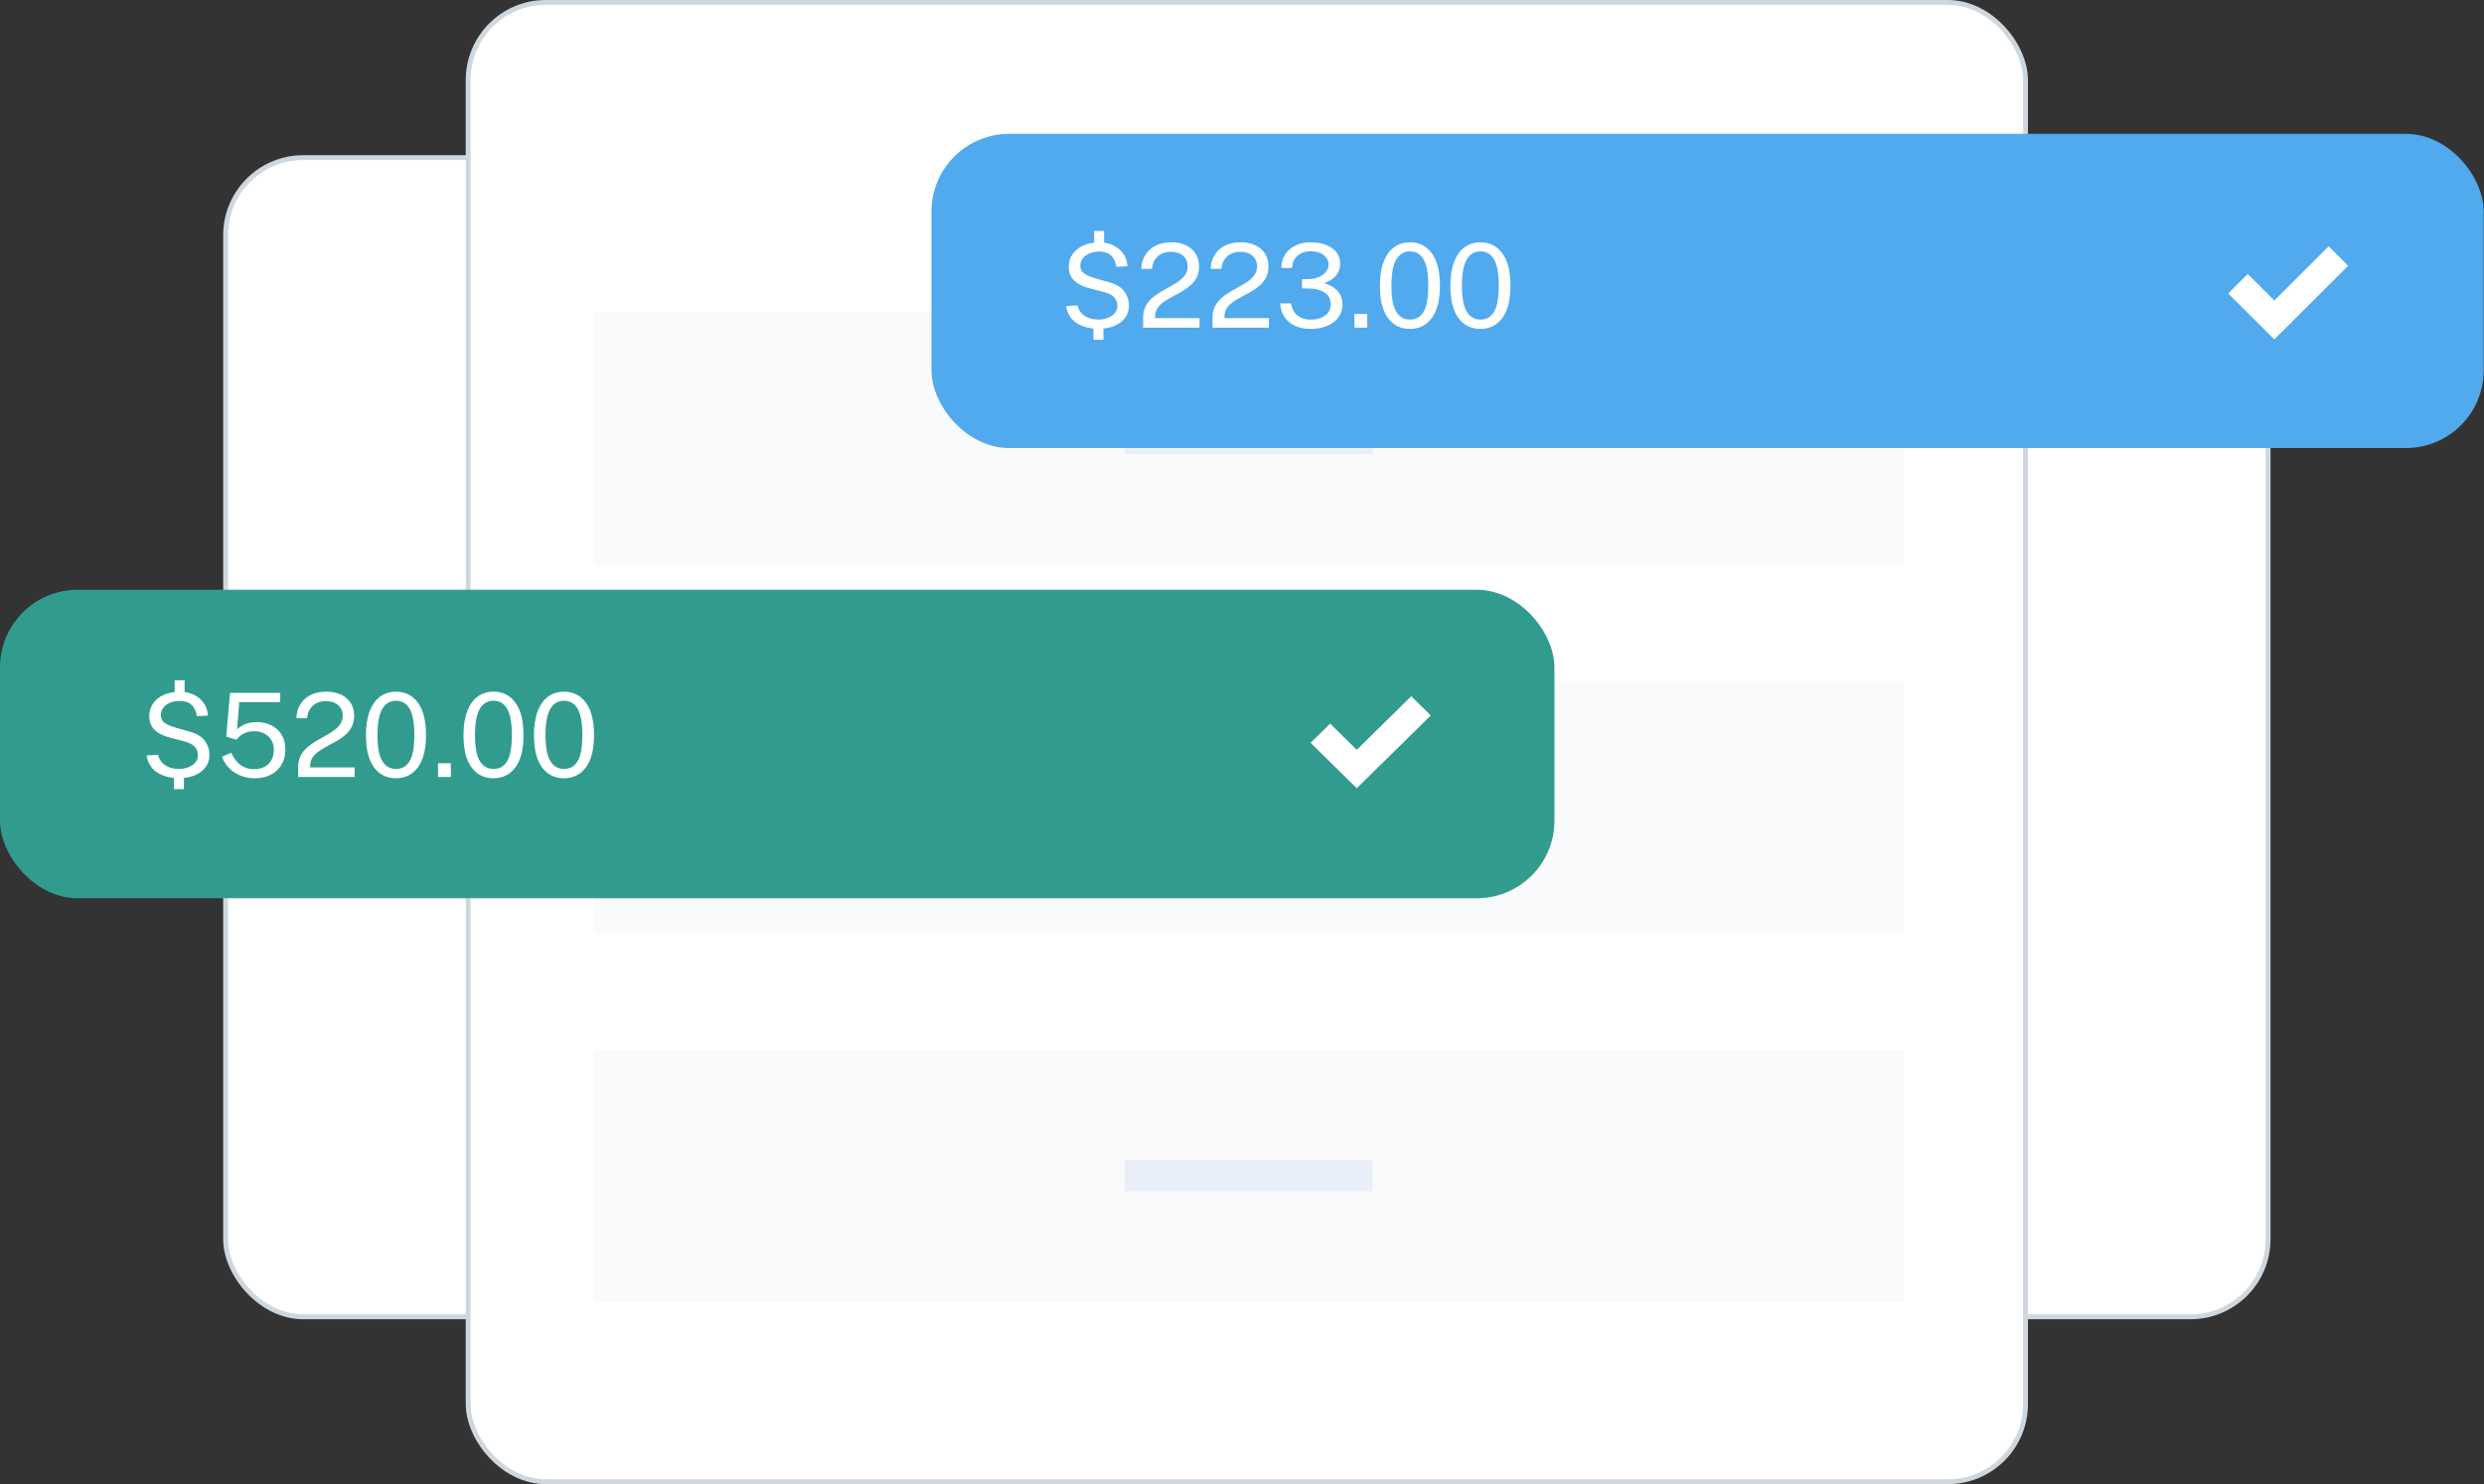 <svg xmlns="http://www.w3.org/2000/svg" xmlns:xlink="http://www.w3.org/1999/xlink" width="256px" height="153px" viewBox="0 0 256 153"><rect x="0" y="0" width="256" height="153" fill="#333333" stroke="none"/><title>Group 51</title><g id="Symbols" stroke="none" stroke-width="1" fill="none" fill-rule="evenodd"><g id="UI-/-Modules-/-How-it-works-curve" transform="translate(-160, -290)"><g id="Group-46" transform="translate(160, 290)"><g id="Group-10" transform="translate(22.8, 0)" fill="#FFFFFF" stroke="#CED7DE" stroke-width="0.5"><rect id="Rectangle-Copy-7" x="155.45" y="16.25" width="55.5" height="119.5" rx="8"></rect><rect id="Rectangle-Copy-10" x="0.45" y="16.25" width="55.5" height="119.5" rx="8"></rect><rect id="Rectangle" x="25.45" y="0.25" width="160.5" height="152.5" rx="8"></rect></g><g id="Group-7-Copy-2" transform="translate(61.2, 108.2)"><rect id="Rectangle" fill="#F9FAFB" x="0" y="0" width="134.962" height="25.962"></rect><rect id="Rectangle-Copy-5" fill="#E8EFF8" x="54.704" y="11.358" width="25.555" height="3.245"></rect></g><g id="Group-7-Copy-3" transform="translate(61.2, 70.2)"><rect id="Rectangle" fill="#F9FAFB" x="0" y="0" width="134.962" height="25.962"></rect><rect id="Rectangle-Copy-5" fill="#E8EFF8" x="54.704" y="11.358" width="25.555" height="3.245"></rect></g><g id="Group-7-Copy-4" transform="translate(61.2, 32.2)"><rect id="Rectangle" fill="#F9FAFB" x="0" y="0" width="134.962" height="25.962"></rect><rect id="Rectangle-Copy-5" fill="#E8EFF8" x="54.704" y="11.358" width="25.555" height="3.245"></rect></g><g id="Group-44" transform="translate(0, 60.8)"><rect id="Rectangle" fill="#319C8E" x="0" y="0" width="160.2" height="31.8" rx="8"></rect><g id="Group-11" transform="translate(14.4, 8.3)" fill="#FFFFFF" fill-rule="nonzero"><g id="noun_Check_1870817" transform="translate(120.669, 2.676)"><polygon id="Path" points="10.373 0 4.759 5.523 2.013 2.821 0 4.802 4.758 9.484 12.387 1.98"></polygon></g><path d="M4.554,12.254 L4.554,11.098 L4.578,11.095 C4.906,11.062 5.211,10.996 5.491,10.897 L5.697,10.817 C6.167,10.615 6.532,10.337 6.792,9.983 C7.052,9.629 7.182,9.222 7.182,8.762 C7.182,8.198 7.025,7.701 6.711,7.271 C6.397,6.841 5.872,6.524 5.136,6.32 L5.136,6.32 L3.696,5.912 C3.124,5.736 2.728,5.557 2.508,5.375 C2.288,5.193 2.178,4.946 2.178,4.634 C2.178,4.39 2.232,4.176 2.34,3.992 C2.448,3.808 2.593,3.654 2.775,3.53 C2.957,3.406 3.163,3.313 3.393,3.251 C3.623,3.189 3.862,3.158 4.11,3.158 C4.634,3.158 5.041,3.291 5.331,3.557 C5.621,3.823 5.81,4.214 5.898,4.73 L5.898,4.73 L7.026,4.67 C7.01,4.23 6.883,3.824 6.645,3.452 C6.407,3.08 6.073,2.781 5.643,2.555 C5.397,2.426 5.125,2.334 4.827,2.278 L4.626,2.248 L4.626,1.028 L3.6,1.028 L3.6,2.242 C3.272,2.277 2.967,2.346 2.687,2.45 L2.481,2.534 C2.011,2.746 1.643,3.042 1.377,3.422 C1.111,3.802 0.98,4.242 0.984,4.742 C0.988,5.334 1.178,5.806 1.554,6.158 C1.93,6.51 2.44,6.768 3.084,6.932 L3.084,6.932 L4.578,7.322 C5.07,7.454 5.429,7.634 5.655,7.862 C5.881,8.09 5.994,8.394 5.994,8.774 C5.994,9.058 5.903,9.304 5.721,9.512 C5.539,9.72 5.301,9.882 5.007,9.998 C4.713,10.114 4.398,10.172 4.062,10.172 C3.502,10.172 3.03,10.05 2.646,9.806 C2.262,9.562 2.006,9.196 1.878,8.708 L1.878,8.708 L0.714,8.78 C0.83,9.552 1.189,10.135 1.791,10.529 C2.212,10.805 2.711,10.984 3.286,11.067 L3.528,11.096 L3.528,12.254 L4.554,12.254 Z M11.856,11.132 C12.492,11.132 13.046,11.009 13.518,10.763 C13.99,10.517 14.356,10.172 14.616,9.728 C14.876,9.284 15.006,8.762 15.006,8.162 C15.006,7.546 14.872,7.029 14.604,6.611 C14.336,6.193 13.981,5.877 13.539,5.663 C13.097,5.449 12.614,5.342 12.09,5.342 C11.69,5.342 11.319,5.399 10.977,5.513 C10.635,5.627 10.32,5.818 10.032,6.086 L10.032,6.086 L10.254,3.284 L14.454,3.284 L14.484,2.324 L9.306,2.324 L8.916,6.836 L9.852,7.13 C9.88,7.142 9.9,7.149 9.912,7.151 C9.924,7.153 9.942,7.148 9.966,7.136 C10.186,6.892 10.396,6.71 10.596,6.59 C10.796,6.47 10.998,6.389 11.202,6.347 C11.406,6.305 11.626,6.284 11.862,6.284 C12.222,6.284 12.551,6.364 12.849,6.524 C13.147,6.684 13.384,6.907 13.56,7.193 C13.736,7.479 13.824,7.814 13.824,8.198 C13.824,8.814 13.637,9.301 13.263,9.659 C12.889,10.017 12.394,10.196 11.778,10.196 C11.398,10.196 11.058,10.124 10.758,9.98 C10.458,9.836 10.199,9.636 9.981,9.38 C9.763,9.124 9.582,8.832 9.438,8.504 L9.438,8.504 L8.478,8.906 C8.63,9.342 8.869,9.728 9.195,10.064 C9.521,10.4 9.912,10.662 10.368,10.85 C10.824,11.038 11.32,11.132 11.856,11.132 Z M22.146,11 L22.146,10.016 L17.568,10.016 L17.568,9.842 C17.568,9.51 17.65,9.224 17.814,8.984 C17.978,8.744 18.194,8.531 18.462,8.345 C18.73,8.159 19.026,7.981 19.35,7.811 C19.674,7.641 19.996,7.464 20.316,7.28 C20.636,7.096 20.931,6.887 21.201,6.653 C21.471,6.419 21.688,6.142 21.852,5.822 C22.016,5.502 22.098,5.118 22.098,4.67 C22.098,4.178 21.981,3.747 21.747,3.377 C21.513,3.007 21.182,2.719 20.754,2.513 C20.326,2.307 19.822,2.204 19.242,2.204 C18.574,2.204 18.012,2.328 17.556,2.576 C17.1,2.824 16.754,3.155 16.518,3.569 C16.282,3.983 16.158,4.44 16.146,4.94 L16.146,4.94 L17.25,4.94 C17.294,4.408 17.488,3.982 17.832,3.662 C18.176,3.342 18.632,3.182 19.2,3.182 C19.728,3.182 20.147,3.32 20.457,3.596 C20.767,3.872 20.922,4.23 20.922,4.67 C20.922,5.006 20.839,5.297 20.673,5.543 C20.507,5.789 20.288,6.009 20.016,6.203 C19.744,6.397 19.445,6.583 19.119,6.761 C18.793,6.939 18.467,7.124 18.141,7.316 C17.815,7.508 17.515,7.725 17.241,7.967 C16.967,8.209 16.747,8.492 16.581,8.816 C16.415,9.14 16.332,9.524 16.332,9.968 L16.332,9.968 L16.332,11 L22.146,11 Z M26.406,11.132 C27.358,11.132 28.112,10.757 28.668,10.007 C29.224,9.257 29.502,8.148 29.502,6.68 C29.502,5.204 29.223,4.089 28.665,3.335 C28.107,2.581 27.358,2.204 26.418,2.204 C25.79,2.204 25.244,2.372 24.78,2.708 C24.316,3.044 23.956,3.546 23.7,4.214 C23.444,4.882 23.316,5.71 23.316,6.698 C23.316,8.162 23.594,9.267 24.15,10.013 C24.706,10.759 25.458,11.132 26.406,11.132 Z M26.418,10.172 C25.798,10.172 25.324,9.898 24.996,9.35 C24.668,8.802 24.504,7.914 24.504,6.686 C24.504,5.438 24.669,4.535 24.999,3.977 C25.329,3.419 25.8,3.14 26.412,3.14 C27.028,3.14 27.497,3.417 27.819,3.971 C28.141,4.525 28.302,5.43 28.302,6.686 C28.302,7.918 28.143,8.807 27.825,9.353 C27.507,9.899 27.038,10.172 26.418,10.172 Z M32.064,11 L32.064,9.584 L30.744,9.584 L30.744,11 L32.064,11 Z M36.456,11.132 C37.408,11.132 38.162,10.757 38.718,10.007 C39.274,9.257 39.552,8.148 39.552,6.68 C39.552,5.204 39.273,4.089 38.715,3.335 C38.157,2.581 37.408,2.204 36.468,2.204 C35.84,2.204 35.294,2.372 34.83,2.708 C34.366,3.044 34.006,3.546 33.75,4.214 C33.494,4.882 33.366,5.71 33.366,6.698 C33.366,8.162 33.644,9.267 34.2,10.013 C34.756,10.759 35.508,11.132 36.456,11.132 Z M36.468,10.172 C35.848,10.172 35.374,9.898 35.046,9.35 C34.718,8.802 34.554,7.914 34.554,6.686 C34.554,5.438 34.719,4.535 35.049,3.977 C35.379,3.419 35.85,3.14 36.462,3.14 C37.078,3.14 37.547,3.417 37.869,3.971 C38.191,4.525 38.352,5.43 38.352,6.686 C38.352,7.918 38.193,8.807 37.875,9.353 C37.557,9.899 37.088,10.172 36.468,10.172 Z M43.722,11.132 C44.674,11.132 45.428,10.757 45.984,10.007 C46.54,9.257 46.818,8.148 46.818,6.68 C46.818,5.204 46.539,4.089 45.981,3.335 C45.423,2.581 44.674,2.204 43.734,2.204 C43.106,2.204 42.56,2.372 42.096,2.708 C41.632,3.044 41.272,3.546 41.016,4.214 C40.76,4.882 40.632,5.71 40.632,6.698 C40.632,8.162 40.91,9.267 41.466,10.013 C42.022,10.759 42.774,11.132 43.722,11.132 Z M43.734,10.172 C43.114,10.172 42.64,9.898 42.312,9.35 C41.984,8.802 41.82,7.914 41.82,6.686 C41.82,5.438 41.985,4.535 42.315,3.977 C42.645,3.419 43.116,3.14 43.728,3.14 C44.344,3.14 44.813,3.417 45.135,3.971 C45.457,4.525 45.618,5.43 45.618,6.686 C45.618,7.918 45.459,8.807 45.141,9.353 C44.823,9.899 44.354,10.172 43.734,10.172 Z" id="$520.00"></path></g></g><g id="Group-25" transform="translate(96, 13.8)"><rect id="Rectangle-Copy-6" fill="#51AAED" x="0" y="0" width="159.966" height="32.384" rx="8"></rect><g id="noun_Check_1870817" transform="translate(133.637, 11.594)" fill="#FFFFFF" fill-rule="nonzero"><polygon id="Path" points="10.356 0 4.752 5.587 2.01 2.854 0 4.858 4.751 9.595 12.366 2.003"></polygon></g><path d="M17.718,21.23 L17.718,20.074 L17.742,20.071 C18.071,20.038 18.375,19.972 18.655,19.874 L18.861,19.793 C19.331,19.591 19.696,19.313 19.956,18.959 C20.216,18.605 20.346,18.198 20.346,17.738 C20.346,17.174 20.189,16.677 19.875,16.247 C19.561,15.817 19.036,15.5 18.3,15.296 L18.3,15.296 L16.86,14.888 C16.288,14.712 15.892,14.533 15.672,14.351 C15.452,14.169 15.342,13.922 15.342,13.61 C15.342,13.366 15.396,13.152 15.504,12.968 C15.612,12.784 15.757,12.63 15.939,12.506 C16.121,12.382 16.327,12.289 16.557,12.227 C16.787,12.165 17.026,12.134 17.274,12.134 C17.798,12.134 18.205,12.267 18.495,12.533 C18.785,12.799 18.974,13.19 19.062,13.706 L19.062,13.706 L20.19,13.646 C20.174,13.206 20.047,12.8 19.809,12.428 C19.571,12.056 19.237,11.757 18.807,11.531 C18.562,11.402 18.289,11.31 17.991,11.254 L17.79,11.224 L17.79,10.004 L16.764,10.004 L16.764,11.218 C16.436,11.253 16.132,11.322 15.851,11.426 L15.645,11.51 C15.175,11.722 14.807,12.018 14.541,12.398 C14.275,12.778 14.144,13.218 14.148,13.718 C14.152,14.31 14.342,14.782 14.718,15.134 C15.094,15.486 15.604,15.744 16.248,15.908 L16.248,15.908 L17.742,16.298 C18.234,16.43 18.593,16.61 18.819,16.838 C19.045,17.066 19.158,17.37 19.158,17.75 C19.158,18.034 19.067,18.28 18.885,18.488 C18.703,18.696 18.465,18.858 18.171,18.974 C17.877,19.09 17.562,19.148 17.226,19.148 C16.666,19.148 16.194,19.026 15.81,18.782 C15.426,18.538 15.17,18.172 15.042,17.684 L15.042,17.684 L13.878,17.756 C13.994,18.528 14.353,19.111 14.955,19.505 C15.377,19.781 15.875,19.96 16.45,20.043 L16.692,20.072 L16.692,21.23 L17.718,21.23 Z M27.624,19.976 L27.624,18.992 L23.046,18.992 L23.046,18.818 C23.046,18.486 23.128,18.2 23.292,17.96 C23.456,17.72 23.672,17.507 23.94,17.321 C24.208,17.135 24.504,16.957 24.828,16.787 C25.152,16.617 25.474,16.44 25.794,16.256 C26.114,16.072 26.409,15.863 26.679,15.629 C26.949,15.395 27.166,15.118 27.33,14.798 C27.494,14.478 27.576,14.094 27.576,13.646 C27.576,13.154 27.459,12.723 27.225,12.353 C26.991,11.983 26.66,11.695 26.232,11.489 C25.804,11.283 25.3,11.18 24.72,11.18 C24.052,11.18 23.49,11.304 23.034,11.552 C22.578,11.8 22.232,12.131 21.996,12.545 C21.76,12.959 21.636,13.416 21.624,13.916 L21.624,13.916 L22.728,13.916 C22.772,13.384 22.966,12.958 23.31,12.638 C23.654,12.318 24.11,12.158 24.678,12.158 C25.206,12.158 25.625,12.296 25.935,12.572 C26.245,12.848 26.4,13.206 26.4,13.646 C26.4,13.982 26.317,14.273 26.151,14.519 C25.985,14.765 25.766,14.985 25.494,15.179 C25.222,15.373 24.923,15.559 24.597,15.737 C24.271,15.915 23.945,16.1 23.619,16.292 C23.293,16.484 22.993,16.701 22.719,16.943 C22.445,17.185 22.225,17.468 22.059,17.792 C21.893,18.116 21.81,18.5 21.81,18.944 L21.81,18.944 L21.81,19.976 L27.624,19.976 Z M34.776,19.976 L34.776,18.992 L30.198,18.992 L30.198,18.818 C30.198,18.486 30.28,18.2 30.444,17.96 C30.608,17.72 30.824,17.507 31.092,17.321 C31.36,17.135 31.656,16.957 31.98,16.787 C32.304,16.617 32.626,16.44 32.946,16.256 C33.266,16.072 33.561,15.863 33.831,15.629 C34.101,15.395 34.318,15.118 34.482,14.798 C34.646,14.478 34.728,14.094 34.728,13.646 C34.728,13.154 34.611,12.723 34.377,12.353 C34.143,11.983 33.812,11.695 33.384,11.489 C32.956,11.283 32.452,11.18 31.872,11.18 C31.204,11.18 30.642,11.304 30.186,11.552 C29.73,11.8 29.384,12.131 29.148,12.545 C28.912,12.959 28.788,13.416 28.776,13.916 L28.776,13.916 L29.88,13.916 C29.924,13.384 30.118,12.958 30.462,12.638 C30.806,12.318 31.262,12.158 31.83,12.158 C32.358,12.158 32.777,12.296 33.087,12.572 C33.397,12.848 33.552,13.206 33.552,13.646 C33.552,13.982 33.469,14.273 33.303,14.519 C33.137,14.765 32.918,14.985 32.646,15.179 C32.374,15.373 32.075,15.559 31.749,15.737 C31.423,15.915 31.097,16.1 30.771,16.292 C30.445,16.484 30.145,16.701 29.871,16.943 C29.597,17.185 29.377,17.468 29.211,17.792 C29.045,18.116 28.962,18.5 28.962,18.944 L28.962,18.944 L28.962,19.976 L34.776,19.976 Z M39.012,20.108 C39.492,20.112 39.936,20.057 40.344,19.943 C40.752,19.829 41.106,19.663 41.406,19.445 C41.706,19.227 41.939,18.961 42.105,18.647 C42.271,18.333 42.354,17.978 42.354,17.582 C42.354,17.206 42.276,16.873 42.12,16.583 C41.964,16.293 41.744,16.048 41.46,15.848 C41.176,15.648 40.844,15.496 40.464,15.392 C41.024,15.196 41.44,14.925 41.712,14.579 C41.984,14.233 42.12,13.846 42.12,13.418 C42.12,12.938 41.99,12.532 41.73,12.2 C41.47,11.868 41.11,11.615 40.65,11.441 C40.19,11.267 39.66,11.18 39.06,11.18 C38.512,11.18 38.011,11.284 37.557,11.492 C37.103,11.7 36.74,12.001 36.468,12.395 C36.196,12.789 36.06,13.266 36.06,13.826 L36.06,13.826 L37.164,13.826 C37.176,13.426 37.274,13.1 37.458,12.848 C37.642,12.596 37.876,12.409 38.16,12.287 C38.444,12.165 38.742,12.104 39.054,12.104 C39.45,12.104 39.787,12.166 40.065,12.29 C40.343,12.414 40.556,12.579 40.704,12.785 C40.852,12.991 40.926,13.214 40.926,13.454 C40.926,13.726 40.839,13.975 40.665,14.201 C40.491,14.427 40.254,14.609 39.954,14.747 C39.654,14.885 39.314,14.958 38.934,14.966 L38.934,14.966 L38.19,14.984 L38.19,15.926 L38.97,15.944 C39.378,15.948 39.748,16.013 40.08,16.139 C40.412,16.265 40.674,16.448 40.866,16.688 C41.058,16.928 41.154,17.222 41.154,17.57 C41.154,17.886 41.068,18.162 40.896,18.398 C40.724,18.634 40.48,18.819 40.164,18.953 C39.848,19.087 39.478,19.154 39.054,19.154 C38.518,19.154 38.072,19.01 37.716,18.722 C37.36,18.434 37.14,18.02 37.056,17.48 L37.056,17.48 L35.946,17.48 C35.966,18.016 36.106,18.479 36.366,18.869 C36.626,19.259 36.983,19.562 37.437,19.778 C37.891,19.994 38.416,20.104 39.012,20.108 Z M44.91,19.976 L44.91,18.56 L43.59,18.56 L43.59,19.976 L44.91,19.976 Z M49.302,20.108 C50.254,20.108 51.008,19.733 51.564,18.983 C52.12,18.233 52.398,17.124 52.398,15.656 C52.398,14.18 52.119,13.065 51.561,12.311 C51.003,11.557 50.254,11.18 49.314,11.18 C48.686,11.18 48.14,11.348 47.676,11.684 C47.212,12.02 46.852,12.522 46.596,13.19 C46.34,13.858 46.212,14.686 46.212,15.674 C46.212,17.138 46.49,18.243 47.046,18.989 C47.602,19.735 48.354,20.108 49.302,20.108 Z M49.314,19.148 C48.694,19.148 48.22,18.874 47.892,18.326 C47.564,17.778 47.4,16.89 47.4,15.662 C47.4,14.414 47.565,13.511 47.895,12.953 C48.225,12.395 48.696,12.116 49.308,12.116 C49.924,12.116 50.393,12.393 50.715,12.947 C51.037,13.501 51.198,14.406 51.198,15.662 C51.198,16.894 51.039,17.783 50.721,18.329 C50.403,18.875 49.934,19.148 49.314,19.148 Z M56.568,20.108 C57.52,20.108 58.274,19.733 58.83,18.983 C59.386,18.233 59.664,17.124 59.664,15.656 C59.664,14.18 59.385,13.065 58.827,12.311 C58.269,11.557 57.52,11.18 56.58,11.18 C55.952,11.18 55.406,11.348 54.942,11.684 C54.478,12.02 54.118,12.522 53.862,13.19 C53.606,13.858 53.478,14.686 53.478,15.674 C53.478,17.138 53.756,18.243 54.312,18.989 C54.868,19.735 55.62,20.108 56.568,20.108 Z M56.58,19.148 C55.96,19.148 55.486,18.874 55.158,18.326 C54.83,17.778 54.666,16.89 54.666,15.662 C54.666,14.414 54.831,13.511 55.161,12.953 C55.491,12.395 55.962,12.116 56.574,12.116 C57.19,12.116 57.659,12.393 57.981,12.947 C58.303,13.501 58.464,14.406 58.464,15.662 C58.464,16.894 58.305,17.783 57.987,18.329 C57.669,18.875 57.2,19.148 56.58,19.148 Z" id="$223.00" fill="#FFFFFF" fill-rule="nonzero"></path></g></g></g></g></svg>